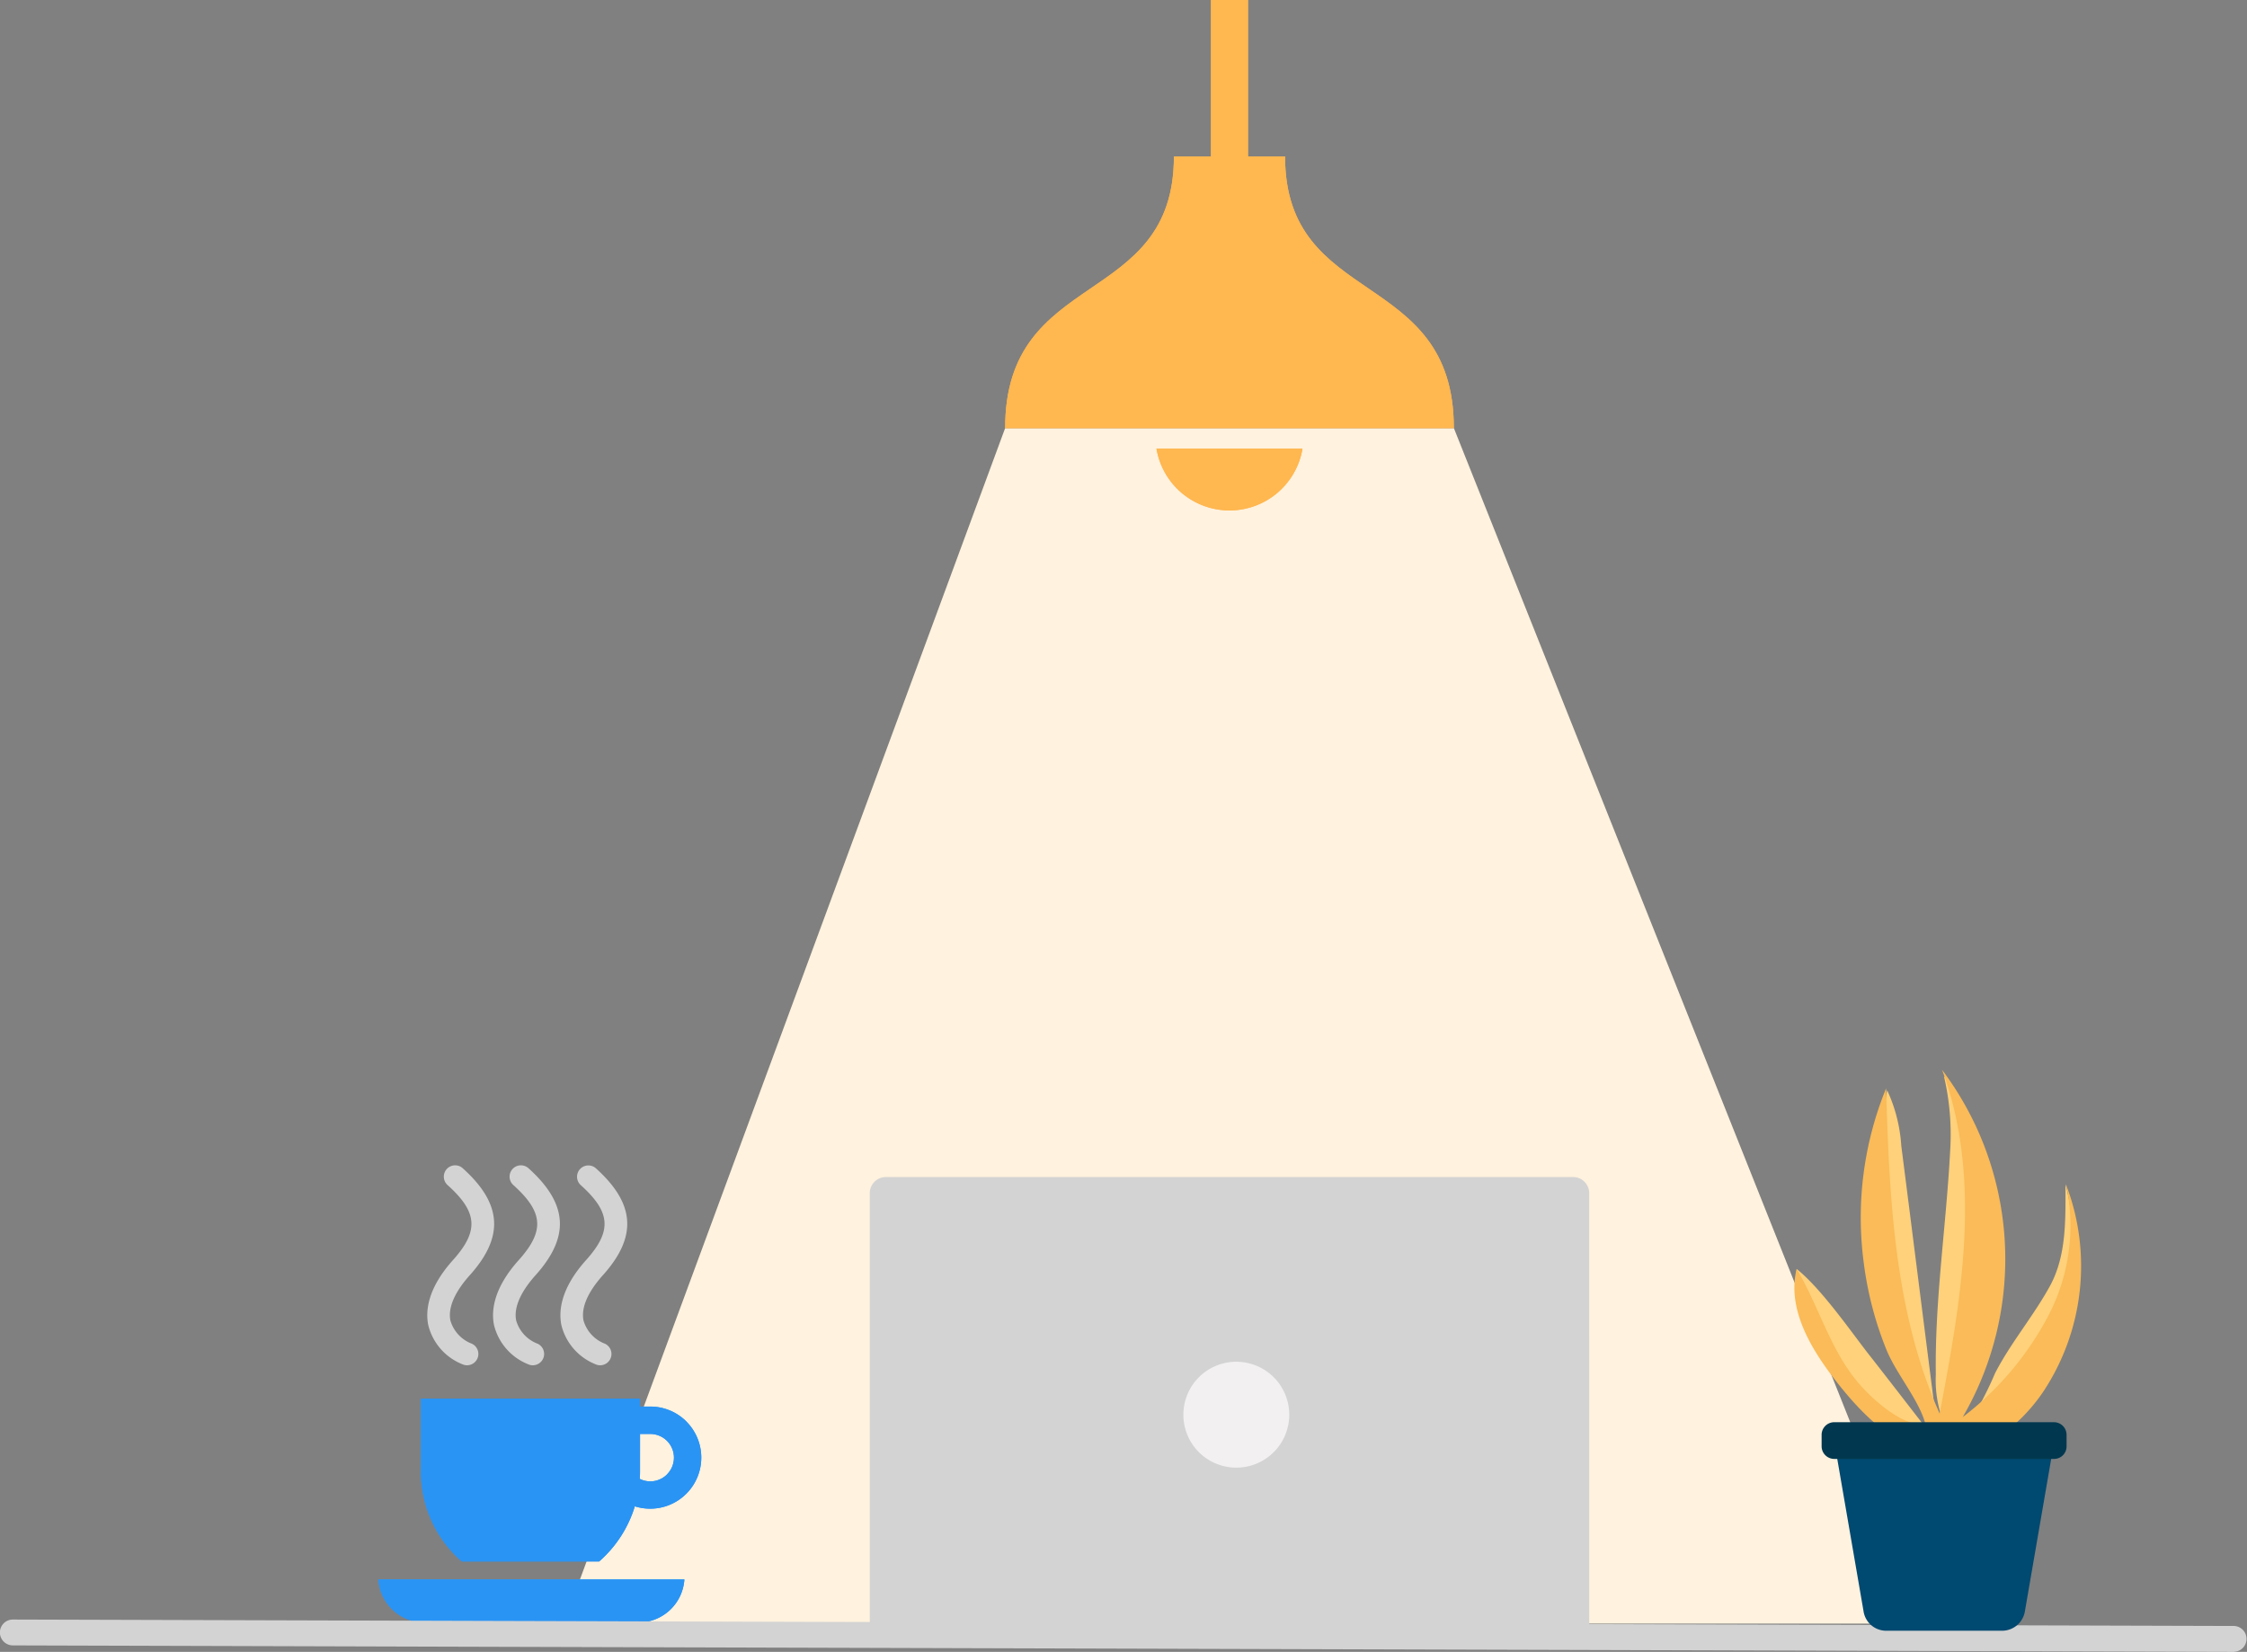 <svg id="グループ_12600" data-name="グループ 12600" xmlns="http://www.w3.org/2000/svg" xmlns:xlink="http://www.w3.org/1999/xlink" width="175" height="128.65" viewBox="0 0 175 128.65">
  <rect x="0" y="0" width="175" height="128.65" fill="#808080" stroke="none"/>
  <defs>
    <clipPath id="clip-path">
      <rect id="長方形_24594" data-name="長方形 24594" width="175" height="128.65" fill="none"/>
    </clipPath>
  </defs>
  <path id="パス_46947" data-name="パス 46947" d="M208.8,132.478h34.946l37.125,93.107H174.414Z" transform="translate(-130.517 -99.136)" fill="#fff2de"/>
  <g id="グループ_11821" data-name="グループ 11821">
    <g id="グループ_11820" data-name="グループ 11820" clip-path="url(#clip-path)">
      <path id="パス_46948" data-name="パス 46948" d="M332.837,12.182h-2.886V0h-2.885V12.182H324.18c0,11.862-13.144,8.656-13.144,21.16h34.946c0-12.5-13.145-9.3-13.145-21.16" transform="translate(-232.754)" fill="#ffb750"/>
      <path id="パス_46949" data-name="パス 46949" d="M363.558,143.656a5.767,5.767,0,0,0,5.684-4.809H357.873a5.767,5.767,0,0,0,5.685,4.809" transform="translate(-267.803 -103.902)" fill="#ffb750"/>
      <path id="パス_46950" data-name="パス 46950" d="M332.837,12.182h-2.886V0h-2.885V12.182H324.18c0,11.862-13.144,8.656-13.144,21.16h34.946c0-12.5-13.145-9.3-13.145-21.16" transform="translate(-232.754)" fill="#ffb750"/>
      <path id="パス_46951" data-name="パス 46951" d="M363.558,143.656a5.767,5.767,0,0,0,5.684-4.809H357.873a5.767,5.767,0,0,0,5.685,4.809" transform="translate(-267.803 -103.902)" fill="#ffb750"/>
      <path id="パス_46952" data-name="パス 46952" d="M117.111,488.787a3.591,3.591,0,0,0,3.818,3.307h16.186a3.591,3.591,0,0,0,3.819-3.307v-.042H117.111Z" transform="translate(-87.636 -365.737)" fill="#2a94f4"/>
      <path id="パス_46953" data-name="パス 46953" d="M150.929,434.591a3.972,3.972,0,0,0-2.813-1.165h-.8v-.614H130.253v5.669a9.289,9.289,0,0,0,3.182,7.008h10.7a9.321,9.321,0,0,0,2.777-4.294,3.978,3.978,0,0,0,4.017-6.6m-1.509,4.116a1.839,1.839,0,0,1-2.121.348c.012-.19.019-.381.019-.574V435.56h.8a1.843,1.843,0,0,1,1.3,3.147" transform="translate(-97.471 -323.881)" fill="#2a94f4"/>
      <path id="パス_46954" data-name="パス 46954" d="M117.111,488.787a3.591,3.591,0,0,0,3.818,3.307h16.186a3.591,3.591,0,0,0,3.819-3.307v-.042H117.111Z" transform="translate(-87.636 -365.737)" fill="#2a94f4"/>
      <path id="パス_46955" data-name="パス 46955" d="M150.929,434.591a3.972,3.972,0,0,0-2.813-1.165h-.8v-.614H130.253v5.669a9.289,9.289,0,0,0,3.182,7.008h10.7a9.321,9.321,0,0,0,2.777-4.294,3.978,3.978,0,0,0,4.017-6.6m-1.509,4.116a1.839,1.839,0,0,1-2.121.348c.012-.19.019-.381.019-.574V435.56h.8a1.843,1.843,0,0,1,1.3,3.147" transform="translate(-97.471 -323.881)" fill="#2a94f4"/>
      <path id="パス_46956" data-name="パス 46956" d="M325.177,399.05H269.145V365.49a1.258,1.258,0,0,1,1.258-1.258h53.515a1.258,1.258,0,0,1,1.258,1.258Z" transform="translate(-201.406 -272.562)" fill="#d3d3d3"/>
      <path id="パス_46957" data-name="パス 46957" d="M366.185,425.5a4.124,4.124,0,1,1,4.124,4.124,4.124,4.124,0,0,1-4.124-4.124" transform="translate(-274.023 -315.321)" fill="#f2f0f0"/>
      <path id="パス_46958" data-name="パス 46958" d="M173.993,503.68h0L1,503.176a1.007,1.007,0,0,1,0-2.014h0l172.987.5a1.007,1.007,0,0,1,0,2.013" transform="translate(0 -375.03)" fill="#d3d3d3"/>
      <path id="パス_46959" data-name="パス 46959" d="M135.315,376.18a.872.872,0,0,1-.371-.083,4.418,4.418,0,0,1-2.651-3.054c-.221-1.094-.058-2.868,1.973-5.108,1.981-2.232,1.865-3.695-.467-5.791a.881.881,0,0,1,1.178-1.311c3.058,2.749,3.243,5.3.6,8.278-1.222,1.348-1.758,2.585-1.557,3.583a2.751,2.751,0,0,0,1.669,1.806.881.881,0,0,1-.373,1.679" transform="translate(-98.941 -269.85)" fill="#d3d3d3"/>
      <path id="パス_46960" data-name="パス 46960" d="M155.664,376.18a.872.872,0,0,1-.371-.083,4.418,4.418,0,0,1-2.651-3.054c-.221-1.094-.058-2.868,1.973-5.108,1.981-2.232,1.865-3.695-.467-5.791a.881.881,0,0,1,1.178-1.311c3.058,2.749,3.243,5.3.6,8.278-1.222,1.348-1.758,2.585-1.557,3.583a2.751,2.751,0,0,0,1.669,1.806.881.881,0,0,1-.373,1.679" transform="translate(-114.168 -269.85)" fill="#d3d3d3"/>
      <path id="パス_46961" data-name="パス 46961" d="M176.509,376.18a.872.872,0,0,1-.371-.083,4.417,4.417,0,0,1-2.651-3.054c-.221-1.094-.058-2.868,1.972-5.108,1.981-2.232,1.865-3.695-.467-5.791a.881.881,0,0,1,1.177-1.311c3.058,2.749,3.244,5.3.6,8.278-1.222,1.348-1.758,2.585-1.557,3.583a2.751,2.751,0,0,0,1.669,1.806.881.881,0,0,1-.373,1.679" transform="translate(-129.767 -269.85)" fill="#d3d3d3"/>
      <path id="パス_46962" data-name="パス 46962" d="M605.443,359.432a.48.48,0,0,0,.677-.169,1.5,1.5,0,0,0,.169-.762,41.543,41.543,0,0,0-.677-8.427c-.466,1.164-.127,2.985-.127,4.256-.021,1.715-.021,3.409-.042,5.1" transform="translate(-453.007 -261.966)" fill="#9ed7ef"/>
      <path id="パス_46963" data-name="パス 46963" d="M616.68,366.394v.085c0,2.689.085,5.442-1.186,7.813-1.292,2.372-3.07,4.447-4.3,6.839a27.041,27.041,0,0,1-2.075,3.959,9.28,9.28,0,0,0,5.082-4.044,18.036,18.036,0,0,0,2.477-14.653" transform="translate(-455.817 -274.18)" fill="#fed17a"/>
      <path id="パス_46964" data-name="パス 46964" d="M600.131,338.794c-.3,5.844-1.207,11.667-1.122,17.511a9.053,9.053,0,0,0,.741,4.044c1.461-4.807,2.943-9.761,2.52-14.78-.127-1.609-.466-3.176-.656-4.764-.254-2.1-.106-6.289-1.969-7.729a19.909,19.909,0,0,1,.487,5.717" transform="translate(-448.245 -249.248)" fill="#fed17a"/>
      <path id="パス_46965" data-name="パス 46965" d="M555.892,351.3c1.842,1.482,3.981,4.531,5.442,6.437,1.63,2.075,3.24,4.171,4.87,6.268a3.368,3.368,0,0,0,.339-2.5c-.847-6.607-1.673-13.213-2.52-19.819a12.049,12.049,0,0,0-1.1-4.32,41.951,41.951,0,0,0,1.948,21.068c.7,1.948,1.567,3.9,1.524,5.95a3.765,3.765,0,0,1-3.6-.572,9.4,9.4,0,0,1-2.435-2.88c-1.271-2.1-4.976-7.157-4.468-9.634" transform="translate(-415.949 -252.459)" fill="#fed17a"/>
      <path id="パス_46966" data-name="パス 46966" d="M555.43,346.559c1.757,2.943,2.647,6.416,4.913,9,1.059,1.228,3.472,3.367,5.124,3.091-.529-1.948-2.287-3.9-3.07-5.865a27.077,27.077,0,0,1-1.736-6.691A26.64,26.64,0,0,1,562.4,332.5c.254,8.618.656,17.469,4.171,25.324,1.694-8.872,3.346-18.295.19-26.764a24.516,24.516,0,0,1,1.609,27.04,23.917,23.917,0,0,0,6.691-7.941,15.145,15.145,0,0,0,1.355-10.164,17.739,17.739,0,0,1-1.736,16.071c-1.8,2.689-4.68,4.976-7.919,4.849-3.43-.148-6.141-2.9-8.258-5.611-1.969-2.52-3.833-5.632-3.07-8.745" transform="translate(-415.508 -247.738)" fill="#fabb58"/>
      <path id="パス_46967" data-name="パス 46967" d="M571.561,460.615h9.126a1.807,1.807,0,0,0,1.736-1.546l2.287-13.255H567.559l2.287,13.255a1.786,1.786,0,0,0,1.715,1.546" transform="translate(-424.715 -333.611)" fill="#004970"/>
      <path id="パス_46968" data-name="パス 46968" d="M581.793,442.952h-17.13a.985.985,0,0,1-.974-.974v-.911a.985.985,0,0,1,.974-.974h17.13a.985.985,0,0,1,.974.974v.911a.972.972,0,0,1-.974.974" transform="translate(-421.819 -329.33)" fill="#01384f"/>
    </g>
  </g>
</svg>
